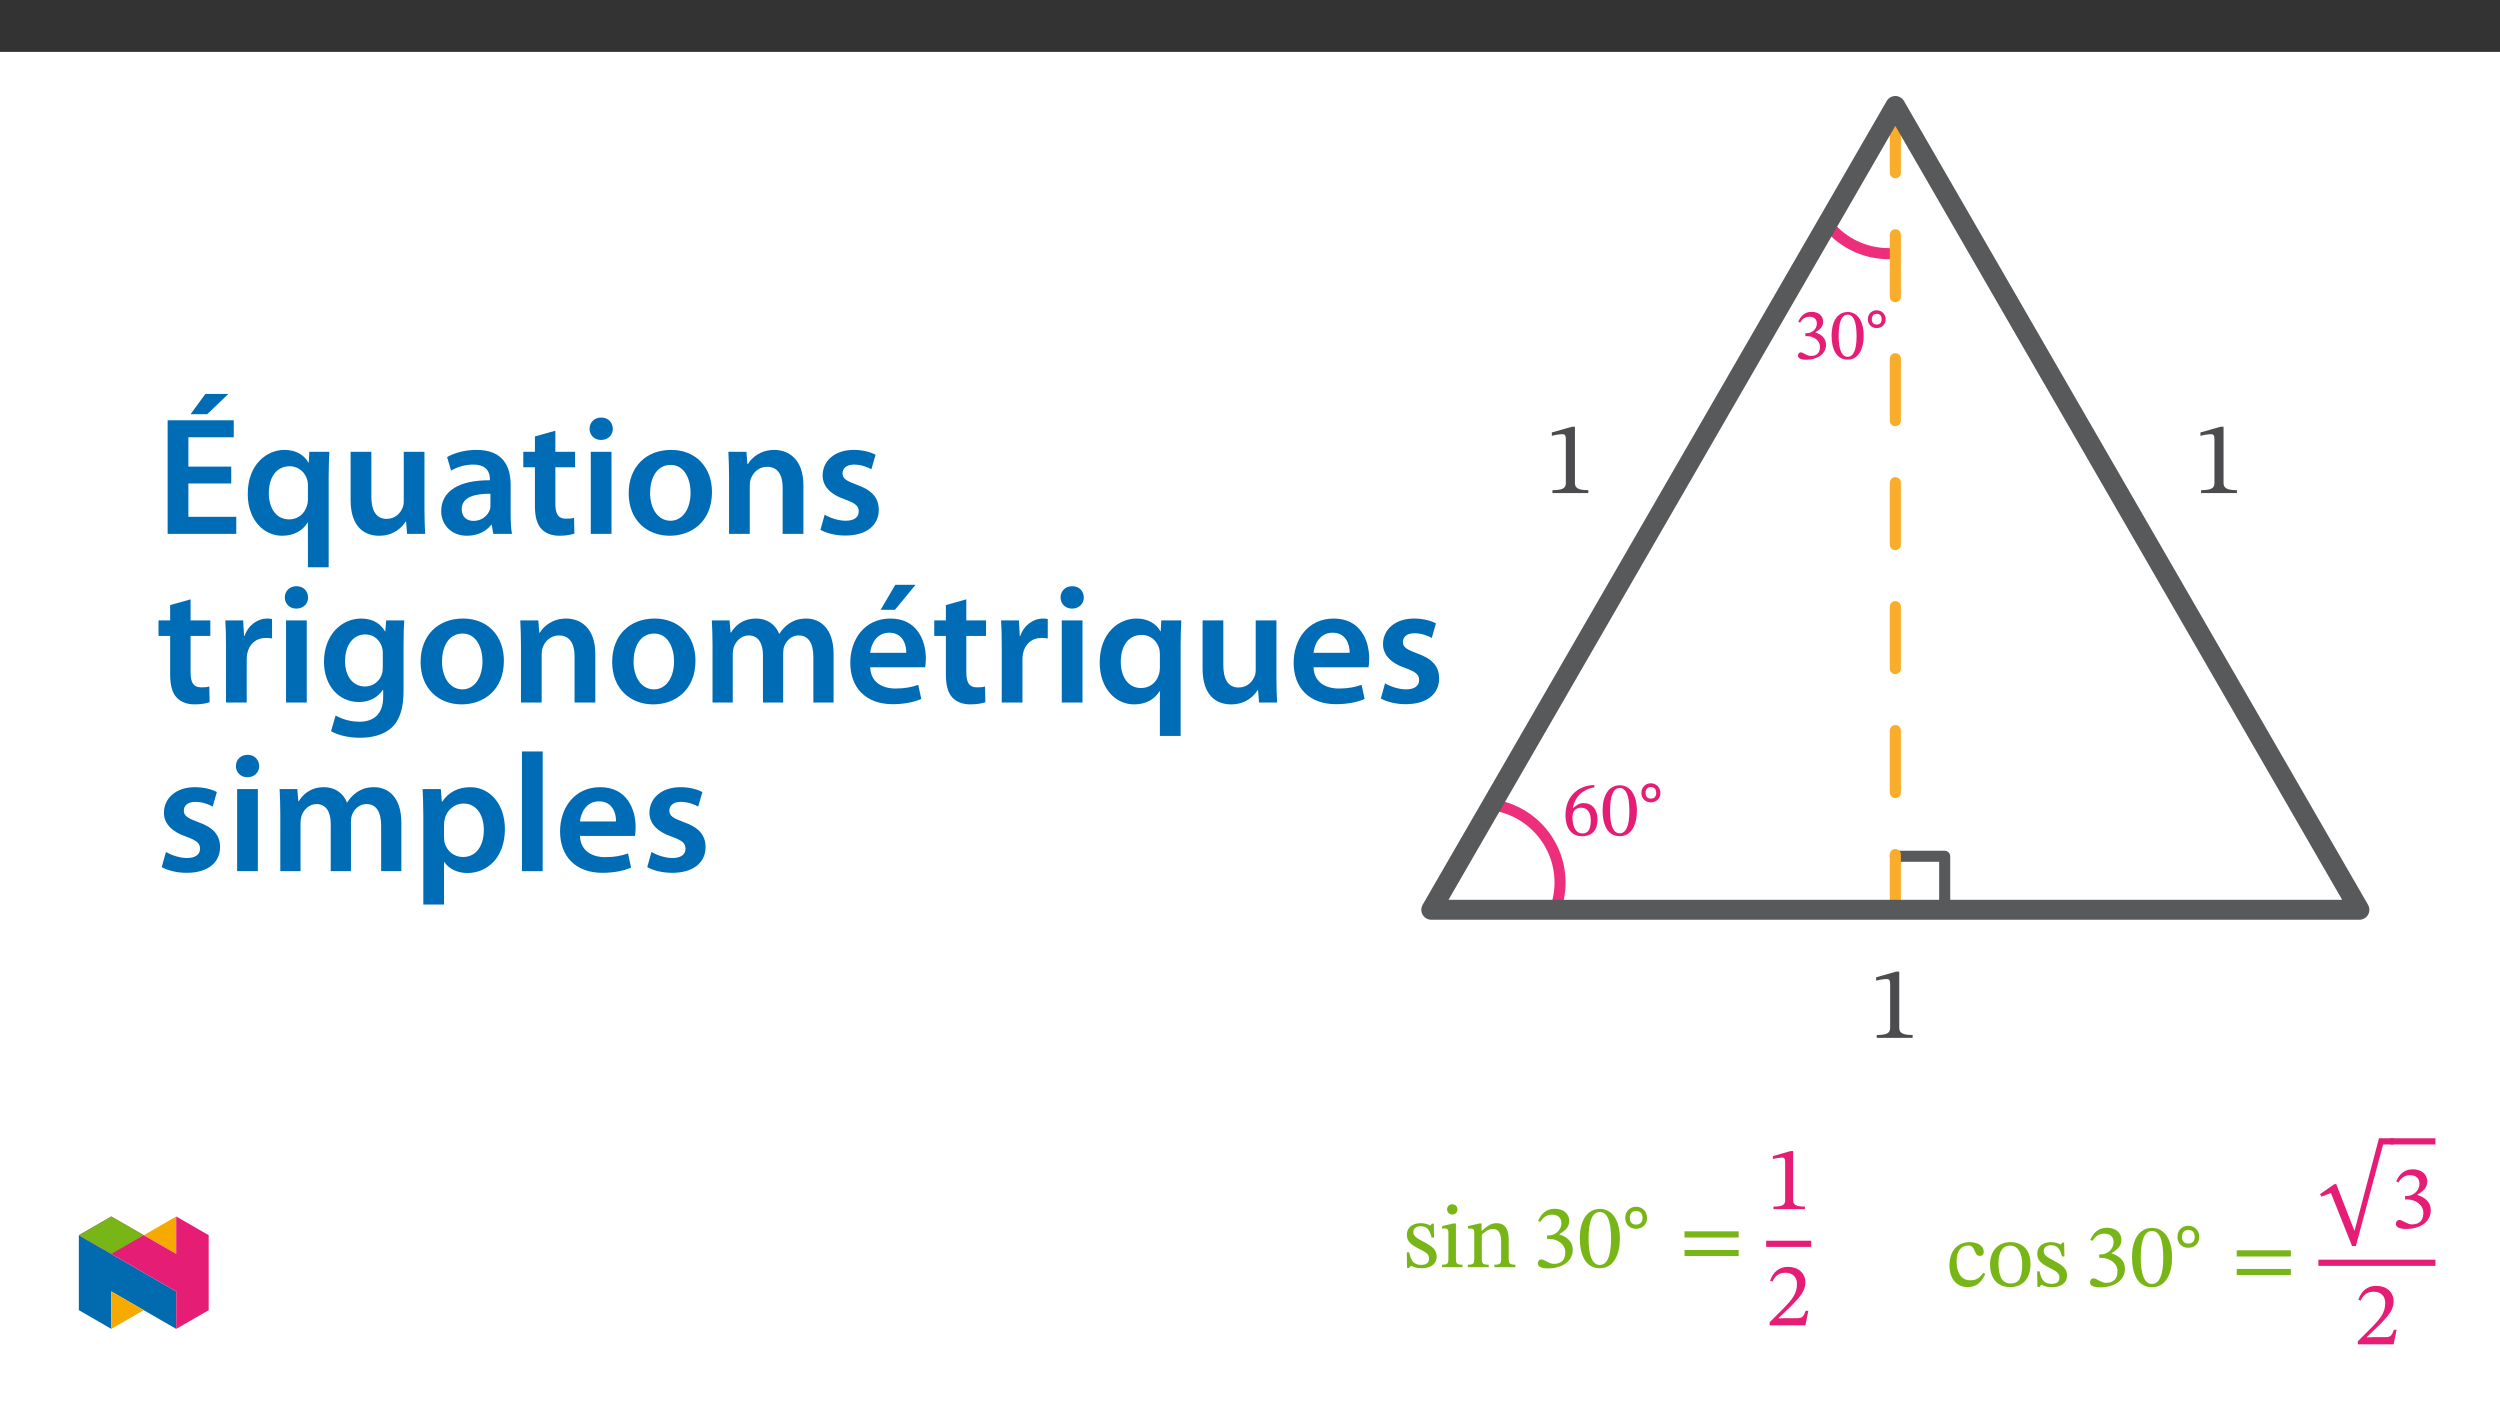 ﻿<?xml version="1.0" encoding="utf-8"?>
<svg xmlns="http://www.w3.org/2000/svg" xmlns:xlink="http://www.w3.org/1999/xlink" viewBox="0 0 960 540" version="1.1">
  <rect x="0" y="0" width="960" height="540" fill="#333333" stroke="none"/>
  <defs>
    <g>
      <symbol overflow="visible" id="glyph0-0">
        <path style="stroke:none;" d="M 12.75 -6.781 L 12.75 -7.406 C 12.75 -11.75 19.172 -14.859 19.172 -20.719 C 19.172 -24.859 15.703 -26.656 11.797 -26.656 C 7.766 -26.656 5.016 -24.391 5.016 -21.156 C 5.016 -19.281 5.781 -18.375 7.047 -18.375 C 8.016 -18.375 8.844 -18.891 8.844 -20.125 C 8.844 -21.641 8.016 -21.672 8.016 -22.984 C 8.016 -24.219 9.078 -25.141 11.438 -25.141 C 13.984 -25.141 15.578 -23.75 15.578 -20.594 C 15.578 -14.469 11.156 -12.984 11.156 -7.812 L 11.156 -6.781 Z M 14.266 -1.906 C 14.266 -3.141 13.422 -4.266 12.031 -4.266 C 10.562 -4.266 9.688 -3.188 9.688 -1.906 C 9.688 -0.594 10.438 0.312 12 0.312 C 13.422 0.312 14.266 -0.641 14.266 -1.906 Z M 23.703 6.734 L 23.703 -31.281 L 0.406 -31.281 L 0.406 6.734 Z M 21.641 4.625 L 2.438 4.625 L 2.438 -29.25 L 21.641 -29.25 Z M 21.641 4.625 " />
      </symbol>
      <symbol overflow="visible" id="glyph0-1">
        <path style="stroke:none;" d="M 16.969 0 L 16.969 -1.109 C 13.312 -1.109 11.828 -1.828 11.828 -3.781 L 11.828 -25.453 L 10.672 -25.453 L 2.953 -23.266 L 2.953 -21.953 C 4.188 -22.359 6.219 -22.594 7.016 -22.594 C 8.016 -22.594 8.328 -22.031 8.328 -20.641 L 8.328 -3.781 C 8.328 -1.797 6.938 -1.109 3.188 -1.109 L 3.188 0 Z M 16.969 0 " />
      </symbol>
      <symbol overflow="visible" id="glyph1-0">
        <path style="stroke:none;" d="M 8.922 -4.766 L 8.922 -5.219 C 8.922 -8.25 13.422 -10.438 13.422 -14.531 C 13.422 -17.438 10.984 -18.75 8.25 -18.75 C 5.438 -18.75 3.484 -17.094 3.484 -14.844 C 3.484 -13.531 4.047 -12.859 4.938 -12.859 C 5.609 -12.859 6.188 -13.25 6.188 -14.109 C 6.188 -15.172 5.609 -15.203 5.609 -16.125 C 5.609 -16.984 6.359 -17.594 8 -17.594 C 9.797 -17.594 10.875 -16.656 10.875 -14.453 C 10.875 -10.156 7.781 -9.125 7.781 -5.5 L 7.781 -4.734 L 8.922 -4.734 Z M 9.984 -1.359 C 9.984 -2.234 9.406 -3.062 8.422 -3.062 C 7.391 -3.062 6.75 -2.266 6.75 -1.359 C 6.75 -0.453 7.312 0.219 8.391 0.219 C 9.406 0.219 9.984 -0.469 9.984 -1.359 Z M 16.594 4.688 L 16.594 -21.984 L 0.25 -21.984 L 0.25 4.719 L 16.594 4.719 Z M 15.141 3.156 L 1.703 3.156 L 1.703 -20.469 L 15.109 -20.469 L 15.109 3.156 Z M 15.141 3.156 " />
      </symbol>
      <symbol overflow="visible" id="glyph1-1">
        <path style="stroke:none;" d="M 2.406 -13.891 C 3.344 -15.375 4.375 -16.156 6.047 -16.156 C 7.781 -16.156 8.875 -15.234 8.875 -13.578 C 8.875 -11.328 6.922 -9.844 5.016 -9.844 L 4.469 -9.844 L 4.469 -8.703 L 5.047 -8.703 C 7.719 -8.703 10.062 -7.078 10.062 -4.609 C 10.062 -1.875 8.391 -1.109 6.641 -1.109 C 5.969 -1.109 5.578 -1.203 4.375 -1.812 C 3.406 -2.312 3.172 -2.484 2.734 -2.484 C 2.016 -2.484 1.625 -1.781 1.625 -1.203 C 1.625 -0.469 2.266 0.359 4.766 0.359 C 8.844 0.359 12.391 -1.625 12.391 -5.438 C 12.391 -7.922 10.516 -9.453 8.281 -10.156 C 10.047 -11.266 11.297 -12.328 11.297 -14.25 C 11.297 -16.375 9.656 -18.047 6.812 -18.047 C 4.516 -18.047 2.766 -16.703 1.734 -14.25 Z M 2.406 -13.891 " />
      </symbol>
      <symbol overflow="visible" id="glyph1-2">
        <path style="stroke:none;" d="M 13.047 -8.875 C 13.047 -14.609 10.547 -17.984 6.938 -17.984 C 2.906 -17.984 0.719 -14.25 0.719 -8.953 C 0.719 -4.016 2.406 0.312 6.891 0.312 C 11.266 0.312 13.047 -4.094 13.047 -8.875 Z M 10.312 -8.703 C 10.312 -3.344 9.094 -0.781 6.891 -0.781 C 4.656 -0.781 3.438 -3.406 3.438 -8.812 C 3.438 -14.328 4.656 -16.953 6.859 -16.953 C 9.141 -16.953 10.312 -14.359 10.312 -8.703 Z M 10.312 -8.703 " />
      </symbol>
      <symbol overflow="visible" id="glyph2-0">
        <path style="stroke:none;" d="M 6.375 -3.438 L 6.375 -3.75 C 6.375 -5.875 9.516 -7.406 9.516 -10.281 C 9.516 -12.312 7.703 -13.328 5.781 -13.328 C 3.812 -13.328 2.328 -12.078 2.328 -10.484 C 2.328 -9.578 2.828 -9 3.453 -9 C 3.922 -9 4.453 -9.375 4.453 -9.984 C 4.453 -10.719 4.047 -10.75 4.047 -11.391 C 4.047 -12 4.453 -12.328 5.609 -12.328 C 6.859 -12.328 7.5 -11.766 7.5 -10.219 C 7.5 -7.203 5.328 -6.484 5.328 -3.953 L 5.328 -3.328 L 6.375 -3.328 Z M 7.109 -1.062 C 7.109 -1.656 6.578 -2.344 5.906 -2.344 C 5.172 -2.344 4.609 -1.688 4.609 -1.062 C 4.609 -0.406 5.125 0.156 5.875 0.156 C 6.578 0.156 7.109 -0.438 7.109 -1.062 Z M 11.734 3.188 L 11.734 -15.594 L 0.062 -15.594 L 0.062 3.297 L 11.734 3.297 Z M 10.609 2.016 L 1.312 2.016 L 1.312 -14.344 L 10.469 -14.344 L 10.469 2.016 Z M 10.609 2.016 " />
      </symbol>
      <symbol overflow="visible" id="glyph2-1">
        <path style="stroke:none;" d="M 7.672 -5.156 C 7.672 -7.234 6.031 -8.609 4.234 -8.609 C 2.359 -8.609 0.828 -7.203 0.828 -5.156 C 0.828 -3.125 2.312 -1.766 4.234 -1.766 C 6.172 -1.766 7.672 -3.125 7.672 -5.156 Z M 6.141 -5.156 C 6.141 -3.75 5.391 -3.125 4.234 -3.125 C 3.109 -3.125 2.359 -3.766 2.359 -5.156 C 2.359 -6.562 3.141 -7.25 4.234 -7.25 C 5.391 -7.25 6.141 -6.578 6.141 -5.156 Z M 6.141 -5.156 " />
      </symbol>
      <symbol overflow="visible" id="glyph3-0">
        <path style="stroke:none;" d="M 9.562 -5.078 L 9.562 -5.562 C 9.562 -8.812 14.375 -11.156 14.375 -15.547 C 14.375 -18.656 11.781 -20.031 8.844 -20.031 C 5.828 -20.031 3.766 -18.297 3.766 -15.875 C 3.766 -14.469 4.328 -13.781 5.297 -13.781 C 6.016 -13.781 6.641 -14.172 6.641 -15.094 C 6.641 -16.234 6.016 -16.266 6.016 -17.25 C 6.016 -18.172 6.812 -18.859 8.578 -18.859 C 10.484 -18.859 11.688 -17.812 11.688 -15.453 C 11.688 -10.844 8.375 -9.75 8.375 -5.859 L 8.375 -5.078 Z M 10.703 -1.438 C 10.703 -2.359 10.078 -3.234 9.031 -3.234 C 7.922 -3.234 7.266 -2.391 7.266 -1.438 C 7.266 -0.453 7.828 0.234 9 0.234 C 10.078 0.234 10.703 -0.484 10.703 -1.438 Z M 17.781 5.047 L 17.781 -23.5 L 0.297 -23.5 L 0.297 5.047 Z M 16.234 3.438 L 1.828 3.438 L 1.828 -21.938 L 16.234 -21.938 Z M 16.234 3.438 " />
      </symbol>
      <symbol overflow="visible" id="glyph3-1">
        <path style="stroke:none;" d="M 12.406 -19.344 C 5.984 -19.062 1.344 -14.891 1.344 -7.688 C 1.344 -3.281 3.281 0.359 7.734 0.359 C 11.516 0.359 13.656 -2 13.656 -6.062 C 13.656 -9.984 11.531 -12.375 8.281 -12.375 C 6.719 -12.375 5.625 -11.688 4.391 -10.516 L 4.188 -10.547 C 4.938 -14.891 8.281 -17.812 12.469 -18.438 L 12.375 -19.344 Z M 11.062 -5.828 C 11.062 -2.031 9.859 -0.719 7.859 -0.719 C 5.266 -0.719 4.031 -3.344 4.031 -7.047 C 4.031 -9.656 5.656 -10.609 7.391 -10.609 C 9.859 -10.609 11.062 -8.516 11.062 -5.828 Z M 11.062 -5.828 " />
      </symbol>
      <symbol overflow="visible" id="glyph3-2">
        <path style="stroke:none;" d="M 13.984 -9.469 C 13.984 -15.625 11.297 -19.219 7.438 -19.219 C 3.109 -19.219 0.812 -15.25 0.812 -9.562 C 0.812 -4.281 2.578 0.328 7.391 0.328 C 12.078 0.328 13.984 -4.359 13.984 -9.469 Z M 11.094 -9.297 C 11.094 -3.562 9.75 -0.781 7.391 -0.781 C 4.984 -0.781 3.672 -3.609 3.672 -9.422 C 3.672 -15.328 4.984 -18.172 7.359 -18.172 C 9.797 -18.172 11.094 -15.359 11.094 -9.297 Z M 11.094 -9.297 " />
      </symbol>
      <symbol overflow="visible" id="glyph4-0">
        <path style="stroke:none;" d="M 6.797 -3.688 L 6.797 -4.016 C 6.797 -6.297 10.172 -7.922 10.172 -11 C 10.172 -13.188 8.25 -14.266 6.188 -14.266 C 4.078 -14.266 2.516 -12.938 2.516 -11.234 C 2.516 -10.25 3.031 -9.641 3.703 -9.641 C 4.203 -9.641 4.75 -10.047 4.75 -10.688 C 4.75 -11.484 4.312 -11.5 4.312 -12.203 C 4.312 -12.844 4.766 -13.203 6 -13.203 C 7.344 -13.203 8.062 -12.594 8.062 -10.938 C 8.062 -7.719 5.734 -6.953 5.734 -4.219 L 5.734 -3.562 L 6.797 -3.562 Z M 7.594 -1.125 C 7.594 -1.781 7.047 -2.516 6.312 -2.516 C 5.547 -2.516 4.953 -1.797 4.953 -1.125 C 4.953 -0.438 5.484 0.172 6.297 0.172 C 7.047 0.172 7.594 -0.453 7.594 -1.125 Z M 12.547 3.406 L 12.547 -16.703 L 0.078 -16.703 L 0.078 3.531 L 12.547 3.531 Z M 11.359 2.156 L 1.375 2.156 L 1.375 -15.359 L 11.234 -15.359 L 11.234 2.156 Z M 11.359 2.156 " />
      </symbol>
      <symbol overflow="visible" id="glyph4-1">
        <path style="stroke:none;" d="M 8.203 -5.516 C 8.203 -7.734 6.469 -9.234 4.547 -9.234 C 2.531 -9.234 0.906 -7.719 0.906 -5.516 C 0.906 -3.344 2.469 -1.891 4.547 -1.891 C 6.609 -1.891 8.203 -3.344 8.203 -5.516 Z M 6.594 -5.516 C 6.594 -4.016 5.781 -3.344 4.547 -3.344 C 3.328 -3.344 2.516 -4.031 2.516 -5.516 C 2.516 -7.031 3.375 -7.766 4.547 -7.766 C 5.781 -7.766 6.594 -7.047 6.594 -5.516 Z M 6.594 -5.516 " />
      </symbol>
      <symbol overflow="visible" id="glyph5-0">
        <path style="stroke:none;" d="M 11.156 -5.922 L 11.156 -6.484 C 11.156 -10.281 16.781 -13.016 16.781 -18.141 C 16.781 -21.766 13.734 -23.328 10.328 -23.328 C 6.797 -23.328 4.391 -21.344 4.391 -18.516 C 4.391 -16.875 5.062 -16.078 6.172 -16.078 C 7.016 -16.078 7.75 -16.531 7.75 -17.609 C 7.75 -18.938 7.016 -18.969 7.016 -20.125 C 7.016 -21.203 7.953 -22 10.016 -22 C 12.234 -22 13.641 -20.781 13.641 -18.031 C 13.641 -12.656 9.766 -11.375 9.766 -6.828 L 9.766 -5.922 Z M 12.484 -1.672 C 12.484 -2.75 11.75 -3.734 10.531 -3.734 C 9.234 -3.734 8.469 -2.797 8.469 -1.672 C 8.469 -0.516 9.141 0.281 10.5 0.281 C 11.75 0.281 12.484 -0.562 12.484 -1.672 Z M 20.75 5.891 L 20.75 -27.375 L 0.344 -27.375 L 0.344 5.891 Z M 18.938 4.047 L 2.125 4.047 L 2.125 -25.594 L 18.938 -25.594 Z M 18.938 4.047 " />
      </symbol>
      <symbol overflow="visible" id="glyph5-1">
        <path style="stroke:none;" d="M 1.359 -5.719 L 1.469 0.281 L 2.203 0.281 L 2.922 -0.516 L 3 -0.516 C 3.906 -0.141 4.953 0.391 6.969 0.391 C 10.109 0.391 12.828 -0.875 12.828 -4.156 C 12.828 -6.734 11.125 -8.016 7.953 -9.688 C 5.016 -11.188 3.875 -12.062 3.875 -13.422 C 3.875 -15 5.094 -15.734 6.703 -15.734 C 8.828 -15.734 10.109 -14.719 10.875 -11.406 L 11.828 -11.406 L 11.719 -16.734 L 11.016 -16.734 L 10.422 -16 L 10.391 -16 C 9.516 -16.422 8.469 -16.922 6.734 -16.922 C 3.734 -16.922 1.391 -15.375 1.391 -12.516 C 1.391 -9.938 2.828 -8.719 6 -7.109 C 9.234 -5.516 9.906 -4.844 9.906 -3.203 C 9.906 -1.562 8.656 -0.906 6.906 -0.906 C 4.328 -0.906 3 -2.125 2.266 -5.719 Z M 1.359 -5.719 " />
      </symbol>
      <symbol overflow="visible" id="glyph5-2">
        <path style="stroke:none;" d="M 5.062 -24.172 C 3.844 -24.172 3.062 -23.266 3.062 -22.219 C 3.062 -21.141 3.875 -20.234 5.062 -20.234 C 6.281 -20.234 7.047 -21.141 7.047 -22.219 C 7.047 -23.266 6.281 -24.172 5.062 -24.172 Z M 8.969 -0.969 C 6.625 -0.969 6.453 -1.5 6.453 -3.516 L 6.453 -16.812 L 5.547 -16.812 L 1.156 -15.828 L 1.156 -14.828 C 1.156 -14.828 1.531 -14.891 2.016 -14.891 C 3.031 -14.891 3.562 -14.75 3.562 -13.25 L 3.562 -3.516 C 3.562 -1.531 3.453 -0.969 1.109 -0.969 L 1.109 0 L 8.969 0 Z M 8.969 -0.969 " />
      </symbol>
      <symbol overflow="visible" id="glyph5-3">
        <path style="stroke:none;" d="M 16.781 -10.703 C 16.781 -14.719 15.281 -16.922 12.109 -16.922 C 9.906 -16.922 8.375 -15.656 6.484 -13.984 L 6.344 -13.984 L 6.375 -16.812 L 5.578 -16.812 L 1.156 -15.797 L 1.156 -14.781 C 1.156 -14.781 1.5 -14.859 2.094 -14.859 C 3.031 -14.859 3.562 -14.578 3.562 -13.328 L 3.562 -3.516 C 3.562 -1.562 3.453 -0.969 1.109 -0.969 L 1.109 0 L 9.109 0 L 9.109 -0.969 C 6.594 -0.969 6.453 -1.562 6.453 -3.516 L 6.453 -12.484 C 7.5 -13.422 8.781 -14.688 10.672 -14.688 C 12.234 -14.688 13.875 -14.016 13.875 -9.828 L 13.875 -3.516 C 13.875 -1.562 13.781 -0.969 11.297 -0.969 L 11.297 0 L 19.359 0 L 19.359 -0.969 C 17.016 -0.969 16.781 -1.562 16.781 -3.516 Z M 16.781 -10.703 " />
      </symbol>
      <symbol overflow="visible" id="glyph5-4">
        <path style="stroke:none;" d="M 14.234 -5.156 C 12.656 -3.141 11.469 -2.266 9.203 -2.266 C 5.609 -2.266 3.906 -5.266 3.906 -9.516 C 3.906 -13.531 5.609 -15.625 8.438 -15.625 C 11.438 -15.625 10.281 -11.641 12.875 -11.641 C 13.844 -11.641 14.328 -12.203 14.328 -13.219 C 14.328 -15.234 12.312 -16.922 9.031 -16.922 C 4.016 -16.922 1.156 -13.359 1.156 -7.875 C 1.156 -3.031 3.766 0.344 8.125 0.344 C 11.859 0.344 13.562 -1.844 14.891 -4.672 Z M 14.234 -5.156 " />
      </symbol>
      <symbol overflow="visible" id="glyph5-5">
        <path style="stroke:none;" d="M 9 -16.922 C 4.297 -16.922 1.188 -13.5 1.188 -8.438 C 1.188 -2.797 4.109 0.344 9 0.344 C 13.531 0.344 16.734 -2.719 16.734 -8.578 C 16.734 -13.734 13.781 -16.922 9 -16.922 Z M 8.859 -15.594 C 11.969 -15.594 13.531 -12.688 13.531 -8.406 C 13.531 -2.719 12 -1.047 9.141 -1.047 C 6.141 -1.016 4.422 -3.344 4.422 -8.891 C 4.422 -13.359 6.203 -15.594 8.859 -15.594 Z M 8.859 -15.594 " />
      </symbol>
      <symbol overflow="visible" id="glyph6-0">
        <path style="stroke:none;" d="M 11.156 -5.922 L 11.156 -6.484 C 11.156 -10.281 16.781 -13.016 16.781 -18.141 C 16.781 -21.766 13.734 -23.328 10.328 -23.328 C 6.797 -23.328 4.391 -21.344 4.391 -18.516 C 4.391 -16.875 5.062 -16.078 6.172 -16.078 C 7.016 -16.078 7.75 -16.531 7.75 -17.609 C 7.75 -18.938 7.016 -18.969 7.016 -20.125 C 7.016 -21.203 7.953 -22 10.016 -22 C 12.234 -22 13.641 -20.781 13.641 -18.031 C 13.641 -12.656 9.766 -11.375 9.766 -6.828 L 9.766 -5.922 Z M 12.484 -1.672 C 12.484 -2.75 11.75 -3.734 10.531 -3.734 C 9.234 -3.734 8.469 -2.797 8.469 -1.672 C 8.469 -0.516 9.141 0.281 10.5 0.281 C 11.75 0.281 12.484 -0.562 12.484 -1.672 Z M 20.75 5.891 L 20.75 -27.375 L 0.344 -27.375 L 0.344 5.891 Z M 18.938 4.047 L 2.125 4.047 L 2.125 -25.594 L 18.938 -25.594 Z M 18.938 4.047 " />
      </symbol>
      <symbol overflow="visible" id="glyph6-1">
        <path style="stroke:none;" d="M 3 -17.375 C 4.188 -19.219 5.469 -20.188 7.562 -20.188 C 9.734 -20.188 11.125 -19 11.125 -16.953 C 11.125 -14.125 8.656 -12.203 6.281 -12.203 L 5.609 -12.203 L 5.609 -10.875 L 6.312 -10.875 C 9.656 -10.875 12.625 -8.828 12.625 -5.719 C 12.625 -2.297 10.5 -1.297 8.297 -1.297 C 7.469 -1.297 6.969 -1.438 5.469 -2.203 C 4.25 -2.828 3.969 -3 3.422 -3 C 2.516 -3 2.062 -2.203 2.062 -1.469 C 2.062 -0.562 2.828 0.453 5.969 0.453 C 11.062 0.453 15.484 -1.984 15.484 -6.766 C 15.484 -9.875 13.141 -11.719 10.359 -12.594 L 10.359 -12.688 C 12.562 -14.094 14.125 -15.375 14.125 -17.781 C 14.125 -20.438 12.062 -22.453 8.516 -22.453 C 5.656 -22.453 3.484 -20.859 2.203 -17.828 Z M 3 -17.375 " />
      </symbol>
      <symbol overflow="visible" id="glyph6-2">
        <path style="stroke:none;" d="M 16.328 -11.062 C 16.328 -18.234 13.188 -22.391 8.688 -22.391 C 3.625 -22.391 0.938 -17.781 0.938 -11.156 C 0.938 -4.984 3 0.391 8.609 0.391 C 14.094 0.391 16.328 -5.094 16.328 -11.062 Z M 12.938 -10.844 C 12.938 -4.156 11.375 -0.875 8.609 -0.875 C 5.828 -0.875 4.297 -4.219 4.297 -10.984 C 4.297 -17.891 5.828 -21.203 8.578 -21.203 C 11.438 -21.203 12.938 -17.922 12.938 -10.844 Z M 12.938 -10.844 " />
      </symbol>
      <symbol overflow="visible" id="glyph6-3">
        <path style="stroke:none;" d="M 22.953 -11.406 L 22.953 -13.781 L 2.156 -13.781 L 2.156 -11.406 Z M 22.953 -4.297 L 22.953 -6.625 L 2.156 -6.625 L 2.156 -4.297 Z M 22.953 -4.297 " />
      </symbol>
      <symbol overflow="visible" id="glyph6-4">
        <path style="stroke:none;" d="M 14.859 0 L 14.859 -0.969 C 11.641 -0.969 10.359 -1.609 10.359 -3.312 L 10.359 -22.281 L 9.344 -22.281 L 2.578 -20.359 L 2.578 -19.219 C 3.656 -19.562 5.438 -19.781 6.141 -19.781 C 7.016 -19.781 7.281 -19.281 7.281 -18.062 L 7.281 -3.312 C 7.281 -1.562 6.062 -0.969 2.797 -0.969 L 2.797 0 Z M 14.859 0 " />
      </symbol>
      <symbol overflow="visible" id="glyph6-5">
        <path style="stroke:none;" d="M 16.188 -5.578 L 15.172 -5.578 C 14.375 -3.484 13.922 -2.75 12.062 -2.75 L 7.219 -2.75 L 4.781 -2.656 L 4.781 -2.828 L 9.375 -7.188 C 13.078 -10.922 15.062 -13.328 15.062 -16.422 C 15.062 -20.094 12.312 -22.453 8.375 -22.453 C 4.984 -22.453 2.609 -20.5 1.531 -17.125 L 2.375 -16.781 C 3.656 -19.391 5.203 -20.188 7.469 -20.188 C 10.156 -20.188 11.828 -18.516 11.828 -15.906 C 11.828 -12.234 10.078 -10.047 6.625 -6.484 L 1.328 -1.188 L 1.328 0 L 15.062 0 Z M 16.188 -5.578 " />
      </symbol>
      <symbol overflow="visible" id="glyph6-6">
        <path style="stroke:none;" d="M 23.266 -32.156 L 13.922 3.25 L 13.781 3.25 L 6.875 -14.547 L 6.172 -14.547 L 0.625 -10.703 L 1.188 -9.734 L 4.812 -11.125 L 12.938 9.234 L 14.406 9.234 L 24.859 -29.781 L 28.906 -29.781 L 28.906 -32.156 Z M 23.266 -32.156 " />
      </symbol>
      <symbol overflow="visible" id="glyph7-0">
        <path style="stroke:none;" d="M 7.859 -4.25 L 7.859 -4.641 C 7.859 -7.297 11.781 -9.203 11.781 -12.781 C 11.781 -15.328 9.609 -16.547 7.219 -16.547 C 4.766 -16.547 3 -15.031 3 -13.062 C 3 -11.906 3.531 -11.25 4.312 -11.25 C 4.906 -11.25 5.469 -11.672 5.469 -12.422 C 5.469 -13.344 4.953 -13.375 4.953 -14.188 C 4.953 -14.938 5.562 -15.406 7 -15.406 C 8.562 -15.406 9.469 -14.641 9.469 -12.719 C 9.469 -8.953 6.766 -8.047 6.766 -4.875 L 6.766 -4.156 L 7.859 -4.156 Z M 8.781 -1.266 C 8.781 -2.031 8.219 -2.828 7.375 -2.828 C 6.469 -2.828 5.859 -2.047 5.859 -1.266 C 5.859 -0.469 6.391 0.188 7.344 0.188 C 8.219 0.188 8.781 -0.484 8.781 -1.266 Z M 14.578 4.031 L 14.578 -19.375 L 0.172 -19.375 L 0.172 4.125 L 14.578 4.125 Z M 13.25 2.609 L 1.531 2.609 L 1.531 -17.922 L 13.172 -17.922 L 13.172 2.609 Z M 13.25 2.609 " />
      </symbol>
      <symbol overflow="visible" id="glyph7-1">
        <path style="stroke:none;" d="M 9.5 -6.391 C 9.5 -8.984 7.547 -10.672 5.297 -10.672 C 2.953 -10.672 1.125 -8.953 1.125 -6.391 C 1.125 -3.859 2.875 -2.203 5.297 -2.203 C 7.719 -2.203 9.5 -3.859 9.5 -6.391 Z M 7.766 -6.391 C 7.766 -4.641 6.734 -3.812 5.297 -3.812 C 3.875 -3.812 2.859 -4.656 2.859 -6.391 C 2.859 -8.156 3.922 -9.062 5.297 -9.062 C 6.734 -9.062 7.766 -8.172 7.766 -6.391 Z M 7.766 -6.391 " />
      </symbol>
      <symbol overflow="visible" id="glyph8-0">
        <path style="stroke:none;" d="M 0 0 L 32.375 0 L 32.375 -45.328 L 0 -45.328 Z M 16.188 -25.578 L 5.188 -42.094 L 27.188 -42.094 Z M 18.125 -22.656 L 29.141 -39.172 L 29.141 -6.156 Z M 5.188 -3.234 L 16.188 -19.75 L 27.188 -3.234 Z M 3.234 -39.172 L 14.25 -22.656 L 3.234 -6.156 Z M 3.234 -39.172 " />
      </symbol>
      <symbol overflow="visible" id="glyph8-1">
        <path style="stroke:none;" d="M 29.016 -25.828 L 12.562 -25.828 L 12.562 -37.109 L 29.984 -37.109 L 29.984 -43.641 L 4.594 -43.641 L 4.594 0 L 30.953 0 L 30.953 -6.547 L 12.562 -6.547 L 12.562 -19.359 L 29.016 -19.359 Z M 19.094 -53.75 L 13.406 -45.969 L 19.812 -45.969 L 27.906 -53.75 Z M 19.094 -53.75 " />
      </symbol>
      <symbol overflow="visible" id="glyph8-2">
        <path style="stroke:none;" d="M 25.375 12.828 L 33.344 12.828 L 33.344 -22.406 C 33.344 -25.703 33.469 -28.688 33.609 -31.531 L 25.906 -31.531 L 25.703 -27.328 L 25.578 -27.391 C 23.891 -30.297 20.781 -32.25 16.375 -32.25 C 9.641 -32.25 2.266 -26.812 2.266 -15.281 C 2.266 -5.438 8.359 0.719 15.469 0.719 C 20.078 0.719 23.375 -1.297 25.25 -4.344 L 25.375 -4.344 Z M 25.375 -13.281 C 25.375 -12.5 25.25 -11.531 25 -10.812 C 24.094 -7.641 21.438 -5.562 18.188 -5.562 C 13.141 -5.562 10.359 -9.906 10.359 -15.672 C 10.359 -21.625 13.203 -25.969 18.391 -25.969 C 21.953 -25.969 24.469 -23.438 25.188 -20.469 C 25.312 -19.875 25.375 -19.172 25.375 -18.516 Z M 25.375 -13.281 " />
      </symbol>
      <symbol overflow="visible" id="glyph8-3">
        <path style="stroke:none;" d="M 32.5 -31.531 L 24.547 -31.531 L 24.547 -12.5 C 24.547 -11.594 24.406 -10.688 24.094 -10.031 C 23.312 -7.969 21.234 -5.766 18 -5.766 C 13.797 -5.766 12.109 -9.125 12.109 -14.375 L 12.109 -31.531 L 4.141 -31.531 L 4.141 -13.016 C 4.141 -2.719 9.391 0.719 15.094 0.719 C 20.781 0.719 23.891 -2.531 25.25 -4.734 L 25.453 -4.734 L 25.828 0 L 32.766 0 C 32.641 -2.594 32.5 -5.703 32.5 -9.453 Z M 32.5 -31.531 " />
      </symbol>
      <symbol overflow="visible" id="glyph8-4">
        <path style="stroke:none;" d="M 28.75 -18.906 C 28.75 -25.828 25.828 -32.25 15.734 -32.25 C 10.75 -32.25 6.672 -30.891 4.344 -29.469 L 5.891 -24.281 C 8.031 -25.641 11.266 -26.609 14.375 -26.609 C 19.938 -26.609 20.781 -23.188 20.781 -21.109 L 20.781 -20.594 C 9.125 -20.656 2.078 -16.578 2.078 -8.672 C 2.078 -3.891 5.641 0.719 11.984 0.719 C 16.125 0.719 19.422 -1.031 21.297 -3.5 L 21.5 -3.5 L 22.078 0 L 29.266 0 C 28.875 -1.938 28.75 -4.734 28.75 -7.578 Z M 20.984 -11.078 C 20.984 -10.484 20.984 -9.906 20.781 -9.328 C 20 -7.062 17.734 -4.984 14.5 -4.984 C 11.984 -4.984 9.969 -6.406 9.969 -9.516 C 9.969 -14.312 15.344 -15.469 20.984 -15.406 Z M 20.984 -11.078 " />
      </symbol>
      <symbol overflow="visible" id="glyph8-5">
        <path style="stroke:none;" d="M 5.562 -37.422 L 5.562 -31.531 L 1.094 -31.531 L 1.094 -25.578 L 5.562 -25.578 L 5.562 -10.75 C 5.562 -6.609 6.344 -3.688 8.094 -1.875 C 9.578 -0.266 11.984 0.719 14.953 0.719 C 17.422 0.719 19.547 0.328 20.719 -0.125 L 20.594 -6.156 C 19.688 -5.891 18.906 -5.828 17.484 -5.828 C 14.438 -5.828 13.406 -7.766 13.406 -11.656 L 13.406 -25.578 L 20.984 -25.578 L 20.984 -31.531 L 13.406 -31.531 L 13.406 -39.625 Z M 5.562 -37.422 " />
      </symbol>
      <symbol overflow="visible" id="glyph8-6">
        <path style="stroke:none;" d="M 12.234 0 L 12.234 -31.531 L 4.281 -31.531 L 4.281 0 Z M 8.281 -44.672 C 5.641 -44.672 3.812 -42.797 3.812 -40.344 C 3.812 -38.016 5.562 -36.062 8.219 -36.062 C 11 -36.062 12.75 -38.016 12.75 -40.344 C 12.688 -42.797 11 -44.672 8.281 -44.672 Z M 8.281 -44.672 " />
      </symbol>
      <symbol overflow="visible" id="glyph8-7">
        <path style="stroke:none;" d="M 18.578 -32.25 C 9.062 -32.25 2.266 -25.906 2.266 -15.547 C 2.266 -5.375 9.188 0.719 18.062 0.719 C 26.094 0.719 34.25 -4.469 34.25 -16.062 C 34.25 -25.641 27.969 -32.25 18.578 -32.25 Z M 18.391 -26.484 C 23.828 -26.484 26.031 -20.781 26.031 -15.859 C 26.031 -9.453 22.859 -5.047 18.328 -5.047 C 13.531 -5.047 10.484 -9.641 10.484 -15.734 C 10.484 -20.984 12.75 -26.484 18.391 -26.484 Z M 18.391 -26.484 " />
      </symbol>
      <symbol overflow="visible" id="glyph8-8">
        <path style="stroke:none;" d="M 4.281 0 L 12.234 0 L 12.234 -18.578 C 12.234 -19.484 12.375 -20.469 12.625 -21.109 C 13.469 -23.5 15.672 -25.766 18.844 -25.766 C 23.188 -25.766 24.859 -22.344 24.859 -17.812 L 24.859 0 L 32.828 0 L 32.828 -18.719 C 32.828 -28.688 27.125 -32.25 21.625 -32.25 C 16.375 -32.25 12.953 -29.266 11.531 -26.812 L 11.328 -26.812 L 10.938 -31.531 L 4.016 -31.531 C 4.141 -28.812 4.281 -25.766 4.281 -22.141 Z M 4.281 0 " />
      </symbol>
      <symbol overflow="visible" id="glyph8-9">
        <path style="stroke:none;" d="M 2.328 -1.547 C 4.656 -0.266 8.094 0.641 11.906 0.641 C 20.266 0.641 24.734 -3.5 24.734 -9.266 C 24.672 -13.922 22.078 -16.828 16.312 -18.844 C 12.297 -20.328 10.812 -21.234 10.812 -23.25 C 10.812 -25.188 12.375 -26.609 15.219 -26.609 C 18 -26.609 20.594 -25.578 21.891 -24.797 L 23.5 -30.375 C 21.625 -31.406 18.578 -32.25 15.094 -32.25 C 7.766 -32.25 3.172 -27.969 3.172 -22.406 C 3.172 -18.641 5.703 -15.281 11.844 -13.203 C 15.734 -11.781 17.031 -10.75 17.031 -8.609 C 17.031 -6.547 15.469 -5.047 11.984 -5.047 C 9.125 -5.047 5.703 -6.281 3.953 -7.375 Z M 2.328 -1.547 " />
      </symbol>
      <symbol overflow="visible" id="glyph8-10">
        <path style="stroke:none;" d="M 4.281 0 L 12.234 0 L 12.234 -16.375 C 12.234 -17.219 12.297 -18.062 12.438 -18.781 C 13.141 -22.406 15.797 -24.797 19.547 -24.797 C 20.531 -24.797 21.234 -24.734 21.953 -24.609 L 21.953 -32.047 C 21.297 -32.188 20.844 -32.25 20.078 -32.25 C 16.641 -32.25 12.953 -29.984 11.391 -25.578 L 11.203 -25.578 L 10.875 -31.531 L 4.016 -31.531 C 4.203 -28.75 4.281 -25.641 4.281 -21.375 Z M 4.281 0 " />
      </symbol>
      <symbol overflow="visible" id="glyph8-11">
        <path style="stroke:none;" d="M 32.828 -22.469 C 32.828 -26.812 32.953 -29.391 33.094 -31.531 L 26.156 -31.531 L 25.828 -27.328 L 25.703 -27.328 C 24.219 -29.922 21.438 -32.25 16.578 -32.25 C 9 -32.25 2.266 -25.969 2.266 -15.609 C 2.266 -6.672 7.828 -0.188 15.672 -0.188 C 19.875 -0.188 23.047 -2.078 24.859 -4.859 L 25 -4.859 L 25 -2.141 C 25 4.656 21.109 7.375 15.922 7.375 C 12.109 7.375 8.734 6.156 6.734 4.984 L 4.984 11 C 7.703 12.625 11.984 13.531 16 13.531 C 20.328 13.531 24.922 12.625 28.172 9.719 C 31.469 6.734 32.828 2 32.828 -4.594 Z M 24.859 -13.797 C 24.859 -12.891 24.797 -11.781 24.547 -11 C 23.641 -8.094 21.047 -6.156 18.062 -6.156 C 13.078 -6.156 10.359 -10.484 10.359 -15.859 C 10.359 -22.281 13.656 -26.156 18.125 -26.156 C 21.5 -26.156 23.766 -23.953 24.609 -21.047 C 24.797 -20.391 24.859 -19.688 24.859 -18.906 Z M 24.859 -13.797 " />
      </symbol>
      <symbol overflow="visible" id="glyph8-12">
        <path style="stroke:none;" d="M 4.281 0 L 12.047 0 L 12.047 -18.641 C 12.047 -19.547 12.172 -20.469 12.438 -21.297 C 13.203 -23.438 15.219 -25.766 18.188 -25.766 C 21.891 -25.766 23.641 -22.656 23.641 -18.266 L 23.641 0 L 31.406 0 L 31.406 -18.906 C 31.406 -19.812 31.531 -20.844 31.797 -21.562 C 32.641 -23.828 34.641 -25.766 37.359 -25.766 C 41.188 -25.766 43 -22.656 43 -17.422 L 43 0 L 50.766 0 L 50.766 -18.578 C 50.766 -28.688 45.453 -32.25 40.281 -32.25 C 37.625 -32.25 35.609 -31.594 33.797 -30.375 C 32.375 -29.469 31.078 -28.172 29.984 -26.422 L 29.844 -26.422 C 28.484 -29.922 25.25 -32.25 21.109 -32.25 C 15.734 -32.25 12.891 -29.328 11.391 -26.875 L 11.203 -26.875 L 10.812 -31.531 L 4.016 -31.531 C 4.141 -28.812 4.281 -25.766 4.281 -22.141 Z M 4.281 0 " />
      </symbol>
      <symbol overflow="visible" id="glyph8-13">
        <path style="stroke:none;" d="M 31.016 -13.531 C 31.141 -14.25 31.281 -15.406 31.281 -16.906 C 31.281 -23.828 27.906 -32.25 17.672 -32.25 C 7.578 -32.25 2.266 -24.016 2.266 -15.281 C 2.266 -5.641 8.281 0.641 18.516 0.641 C 23.047 0.641 26.812 -0.188 29.531 -1.359 L 28.359 -6.797 C 25.906 -5.953 23.312 -5.375 19.625 -5.375 C 14.5 -5.375 10.094 -7.828 9.906 -13.531 Z M 9.906 -19.094 C 10.234 -22.344 12.297 -26.812 17.219 -26.812 C 22.531 -26.812 23.828 -22.016 23.766 -19.094 Z M 19.547 -45.203 L 13.922 -35.609 L 19.422 -35.609 L 27.328 -45.203 Z M 19.547 -45.203 " />
      </symbol>
      <symbol overflow="visible" id="glyph8-14">
        <path style="stroke:none;" d="M 31.016 -13.531 C 31.141 -14.25 31.281 -15.406 31.281 -16.906 C 31.281 -23.828 27.906 -32.25 17.672 -32.25 C 7.578 -32.25 2.266 -24.016 2.266 -15.281 C 2.266 -5.641 8.281 0.641 18.516 0.641 C 23.047 0.641 26.812 -0.188 29.531 -1.359 L 28.359 -6.797 C 25.906 -5.953 23.312 -5.375 19.625 -5.375 C 14.5 -5.375 10.094 -7.828 9.906 -13.531 Z M 9.906 -19.094 C 10.234 -22.344 12.297 -26.812 17.219 -26.812 C 22.531 -26.812 23.828 -22.016 23.766 -19.094 Z M 9.906 -19.094 " />
      </symbol>
      <symbol overflow="visible" id="glyph8-15">
        <path style="stroke:none;" d="M 4.281 12.828 L 12.234 12.828 L 12.234 -3.5 L 12.375 -3.5 C 13.984 -0.969 17.281 0.719 21.234 0.719 C 28.422 0.719 35.609 -4.797 35.609 -16.188 C 35.609 -26.031 29.594 -32.25 22.344 -32.25 C 17.547 -32.25 13.859 -30.234 11.531 -26.672 L 11.391 -26.672 L 11 -31.531 L 4.016 -31.531 C 4.141 -28.562 4.281 -25.188 4.281 -21.047 Z M 12.234 -18.062 C 12.234 -18.719 12.375 -19.422 12.5 -20.078 C 13.344 -23.562 16.375 -25.969 19.688 -25.969 C 24.797 -25.969 27.516 -21.438 27.516 -15.859 C 27.516 -9.641 24.547 -5.438 19.484 -5.438 C 16.062 -5.438 13.281 -7.766 12.438 -11 C 12.297 -11.719 12.234 -12.438 12.234 -13.203 Z M 12.234 -18.062 " />
      </symbol>
      <symbol overflow="visible" id="glyph8-16">
        <path style="stroke:none;" d="M 4.281 0 L 12.234 0 L 12.234 -45.969 L 4.281 -45.969 Z M 4.281 0 " />
      </symbol>
    </g>
    <clipPath id="clip1">
      <path d="M 545.777 36.863 L 910 36.863 L 910 354 L 545.777 354 Z M 545.777 36.863 " />
    </clipPath>
    <clipPath id="clip2">
      <path d="M 30.277 474 L 68 474 L 68 510.301 L 30.277 510.301 Z M 30.277 474 " />
    </clipPath>
    <clipPath id="clip3">
      <path d="M 42 495 L 56 495 L 56 510.301 L 42 510.301 Z M 42 495 " />
    </clipPath>
    <clipPath id="clip4">
      <path d="M 55 467.125 L 68 467.125 L 68 482 L 55 482 Z M 55 467.125 " />
    </clipPath>
    <clipPath id="clip5">
      <path d="M 30.277 467.125 L 80.133 467.125 L 80.133 510.301 L 30.277 510.301 Z M 30.277 467.125 " />
    </clipPath>
    <clipPath id="clip6">
      <path d="M 30.277 467.125 L 56 467.125 L 56 482 L 30.277 482 Z M 30.277 467.125 " />
    </clipPath>
  </defs>
  <g id="surface1">
    <path style=" stroke:none;fill-rule:nonzero;fill:rgb(100%,100%,100%);fill-opacity:1;" d="M 0 559.926 L 960 559.926 L 960 19.926 L 0 19.926 Z M 0 559.926 " />
    <path style="fill:none;stroke-width:5;stroke-linecap:round;stroke-linejoin:round;stroke:rgb(34.499%,34.9%,35.699%);stroke-opacity:1;stroke-miterlimit:4;" d="M -0.001 -0.001 L 22.292 -0.001 L 22.292 -21.867 " transform="matrix(0.85,0,0,-0.85,727.81,328.815)" />
    <path style="fill:none;stroke-width:5;stroke-linecap:round;stroke-linejoin:round;stroke:rgb(92.899%,17.999%,47.8%);stroke-opacity:1;stroke-miterlimit:4;" d="M -0.001 -0.001 C 19.489 -1.935 33.721 -19.302 31.787 -38.787 C 31.511 -41.572 30.904 -44.311 29.985 -46.958 " transform="matrix(0.85,0,0,-0.85,571.888,308.906)" />
    <path style="fill:none;stroke-width:5;stroke-linecap:round;stroke-linejoin:round;stroke:rgb(92.899%,17.999%,47.8%);stroke-opacity:1;stroke-miterlimit:4;" d="M -0.002 0 C -11.307 -0.009 -21.937 5.387 -28.605 14.518 " transform="matrix(0.85,0,0,-0.85,725.26,97.403)" />
    <path style="fill:none;stroke-width:5;stroke-linecap:round;stroke-linejoin:round;stroke:rgb(98%,67.499%,16.899%);stroke-opacity:1;stroke-dasharray:28;stroke-miterlimit:4;" d="M -0.001 -0.002 L -0.001 -360.953 " transform="matrix(0.85,0,0,-0.85,727.81,42.542)" />
    <g clip-path="url(#clip1)" clip-rule="nonzero">
      <path style="fill:none;stroke-width:9;stroke-linecap:round;stroke-linejoin:round;stroke:rgb(34.499%,34.9%,35.699%);stroke-opacity:1;stroke-miterlimit:4;" d="M -0.001 -0.002 L -209.656 -363.132 L 209.654 -363.132 Z M -0.001 -0.002 " transform="matrix(0.85,0,0,-0.85,727.81,40.69)" />
    </g>
    <g style="fill:rgb(29.805%,29.805%,30.588%);fill-opacity:1;">
      <use xlink:href="#glyph0-1" x="592.951" y="189.325" />
    </g>
    <g style="fill:rgb(29.805%,29.805%,30.588%);fill-opacity:1;">
      <use xlink:href="#glyph0-1" x="842.017" y="189.325" />
    </g>
    <g style="fill:rgb(29.805%,29.805%,30.588%);fill-opacity:1;">
      <use xlink:href="#glyph0-1" x="717.484" y="398.541" />
    </g>
    <g style="fill:rgb(89.803%,11.374%,45.49%);fill-opacity:1;">
      <use xlink:href="#glyph1-1" x="688.799" y="137.791" />
      <use xlink:href="#glyph1-2" x="702.607" y="137.791" />
    </g>
    <g style="fill:rgb(89.803%,11.374%,45.49%);fill-opacity:1;">
      <use xlink:href="#glyph2-1" x="716.415" y="127.749" />
    </g>
    <g style="fill:rgb(89.803%,11.374%,45.49%);fill-opacity:1;">
      <use xlink:href="#glyph3-1" x="599.797" y="320.766" />
      <use xlink:href="#glyph3-2" x="614.592" y="320.766" />
    </g>
    <g style="fill:rgb(89.803%,11.374%,45.49%);fill-opacity:1;">
      <use xlink:href="#glyph4-1" x="629.386" y="310.007" />
    </g>
    <g style="fill:rgb(47.06%,70.979%,9.021%);fill-opacity:1;">
      <use xlink:href="#glyph5-1" x="538.845" y="486.613" />
      <use xlink:href="#glyph5-2" x="552.618" y="486.613" />
      <use xlink:href="#glyph5-3" x="562.556" y="486.613" />
    </g>
    <g style="fill:rgb(47.06%,70.979%,9.021%);fill-opacity:1;">
      <use xlink:href="#glyph6-1" x="588.452" y="486.613" />
      <use xlink:href="#glyph6-2" x="605.712" y="486.613" />
    </g>
    <g style="fill:rgb(47.06%,70.979%,9.021%);fill-opacity:1;">
      <use xlink:href="#glyph7-1" x="622.973" y="474.06" />
    </g>
    <g style="fill:rgb(47.06%,70.979%,9.021%);fill-opacity:1;">
      <use xlink:href="#glyph6-3" x="644.696" y="486.613" />
    </g>
    <g style="fill:rgb(89.803%,11.374%,45.49%);fill-opacity:1;">
      <use xlink:href="#glyph6-4" x="678.215" y="464.297" />
    </g>
    <path style=" stroke:none;fill-rule:nonzero;fill:rgb(89.803%,11.374%,45.49%);fill-opacity:1;" d="M 678.215 478.805 L 695.477 478.805 L 695.477 476.434 L 678.215 476.434 Z M 678.215 478.805 " />
    <g style="fill:rgb(89.803%,11.374%,45.49%);fill-opacity:1;">
      <use xlink:href="#glyph6-5" x="678.215" y="508.929" />
    </g>
    <g style="fill:rgb(47.06%,70.979%,9.021%);fill-opacity:1;">
      <use xlink:href="#glyph5-4" x="747.436" y="493.901" />
      <use xlink:href="#glyph5-5" x="762.988" y="493.901" />
      <use xlink:href="#glyph5-1" x="780.91" y="493.901" />
    </g>
    <g style="fill:rgb(47.06%,70.979%,9.021%);fill-opacity:1;">
      <use xlink:href="#glyph6-1" x="800.495" y="493.901" />
      <use xlink:href="#glyph6-2" x="817.755" y="493.901" />
    </g>
    <g style="fill:rgb(47.06%,70.979%,9.021%);fill-opacity:1;">
      <use xlink:href="#glyph7-1" x="835.015" y="481.348" />
    </g>
    <g style="fill:rgb(47.06%,70.979%,9.021%);fill-opacity:1;">
      <use xlink:href="#glyph6-3" x="856.738" y="493.901" />
    </g>
    <g style="fill:rgb(89.803%,11.374%,45.49%);fill-opacity:1;">
      <use xlink:href="#glyph6-6" x="890.257" y="469.249" />
    </g>
    <path style=" stroke:none;fill-rule:nonzero;fill:rgb(89.803%,11.374%,45.49%);fill-opacity:1;" d="M 917.941 439.469 L 935.203 439.469 L 935.203 437.098 L 917.941 437.098 Z M 917.941 439.469 " />
    <g style="fill:rgb(89.803%,11.374%,45.49%);fill-opacity:1;">
      <use xlink:href="#glyph6-1" x="917.943" y="471.463" />
    </g>
    <path style=" stroke:none;fill-rule:nonzero;fill:rgb(89.803%,11.374%,45.49%);fill-opacity:1;" d="M 890.258 486.09 L 935.203 486.09 L 935.203 483.719 L 890.258 483.719 Z M 890.258 486.09 " />
    <g style="fill:rgb(89.803%,11.374%,45.49%);fill-opacity:1;">
      <use xlink:href="#glyph6-5" x="904.1" y="516.217" />
    </g>
    <g style="fill:rgb(0%,42.354%,71.373%);fill-opacity:1;">
      <use xlink:href="#glyph8-1" x="59.776" y="205.011" />
    </g>
    <g style="fill:rgb(0%,42.354%,71.373%);fill-opacity:1;">
      <use xlink:href="#glyph8-2" x="92.867" y="205.011" />
      <use xlink:href="#glyph8-3" x="130.491" y="205.011" />
      <use xlink:href="#glyph8-4" x="167.338" y="205.011" />
    </g>
    <g style="fill:rgb(0%,42.354%,71.373%);fill-opacity:1;">
      <use xlink:href="#glyph8-5" x="199.846" y="205.011" />
      <use xlink:href="#glyph8-6" x="222.576" y="205.011" />
      <use xlink:href="#glyph8-7" x="239.153" y="205.011" />
      <use xlink:href="#glyph8-8" x="275.676" y="205.011" />
      <use xlink:href="#glyph8-9" x="312.717" y="205.011" />
    </g>
    <g style="fill:rgb(0%,42.354%,71.373%);fill-opacity:1;">
      <use xlink:href="#glyph8-5" x="59.776" y="269.769" />
      <use xlink:href="#glyph8-10" x="82.506" y="269.769" />
      <use xlink:href="#glyph8-6" x="105.559" y="269.769" />
      <use xlink:href="#glyph8-11" x="122.137" y="269.769" />
      <use xlink:href="#glyph8-7" x="159.243" y="269.769" />
      <use xlink:href="#glyph8-8" x="195.766" y="269.769" />
      <use xlink:href="#glyph8-7" x="232.807" y="269.769" />
      <use xlink:href="#glyph8-12" x="269.33" y="269.769" />
      <use xlink:href="#glyph8-13" x="324.244" y="269.769" />
      <use xlink:href="#glyph8-5" x="357.659" y="269.769" />
      <use xlink:href="#glyph8-10" x="380.389" y="269.769" />
      <use xlink:href="#glyph8-6" x="403.442" y="269.769" />
      <use xlink:href="#glyph8-2" x="420.02" y="269.769" />
      <use xlink:href="#glyph8-3" x="457.644" y="269.769" />
      <use xlink:href="#glyph8-14" x="494.491" y="269.769" />
      <use xlink:href="#glyph8-9" x="527.906" y="269.769" />
    </g>
    <g style="fill:rgb(0%,42.354%,71.373%);fill-opacity:1;">
      <use xlink:href="#glyph8-9" x="59.776" y="334.526" />
      <use xlink:href="#glyph8-6" x="86.78" y="334.526" />
      <use xlink:href="#glyph8-12" x="103.358" y="334.526" />
      <use xlink:href="#glyph8-15" x="158.272" y="334.526" />
      <use xlink:href="#glyph8-16" x="196.155" y="334.526" />
      <use xlink:href="#glyph8-14" x="212.797" y="334.526" />
      <use xlink:href="#glyph8-9" x="246.212" y="334.526" />
    </g>
    <g clip-path="url(#clip2)" clip-rule="nonzero">
      <path style=" stroke:none;fill-rule:nonzero;fill:rgb(0.8%,42%,68.999%);fill-opacity:1;" d="M 30.277 503.105 L 42.738 510.301 L 42.738 495.91 L 67.668 510.301 L 67.668 495.91 L 30.277 474.32 Z M 30.277 503.105 " />
    </g>
    <g clip-path="url(#clip3)" clip-rule="nonzero">
      <path style=" stroke:none;fill-rule:nonzero;fill:rgb(96.1%,66.699%,0%);fill-opacity:1;" d="M 42.738 510.301 L 55.203 503.105 L 42.738 495.91 Z M 42.738 510.301 " />
    </g>
    <g clip-path="url(#clip4)" clip-rule="nonzero">
      <path style=" stroke:none;fill-rule:nonzero;fill:rgb(96.1%,66.699%,0%);fill-opacity:1;" d="M 67.668 467.125 L 55.203 474.32 L 67.668 481.516 Z M 67.668 467.125 " />
    </g>
    <g clip-path="url(#clip5)" clip-rule="nonzero">
      <path style=" stroke:none;fill-rule:nonzero;fill:rgb(89.799%,11.4%,45.499%);fill-opacity:1;" d="M 67.668 467.125 L 67.668 481.516 L 42.738 467.125 L 30.277 474.32 L 67.668 495.91 L 67.668 510.301 L 80.133 503.105 L 80.133 474.32 Z M 67.668 467.125 " />
    </g>
    <g clip-path="url(#clip6)" clip-rule="nonzero">
      <path style=" stroke:none;fill-rule:nonzero;fill:rgb(47.099%,70.999%,9%);fill-opacity:1;" d="M 42.738 467.125 L 30.277 474.32 L 42.738 481.516 L 55.203 474.32 Z M 42.738 467.125 " />
    </g>
  </g>
</svg>